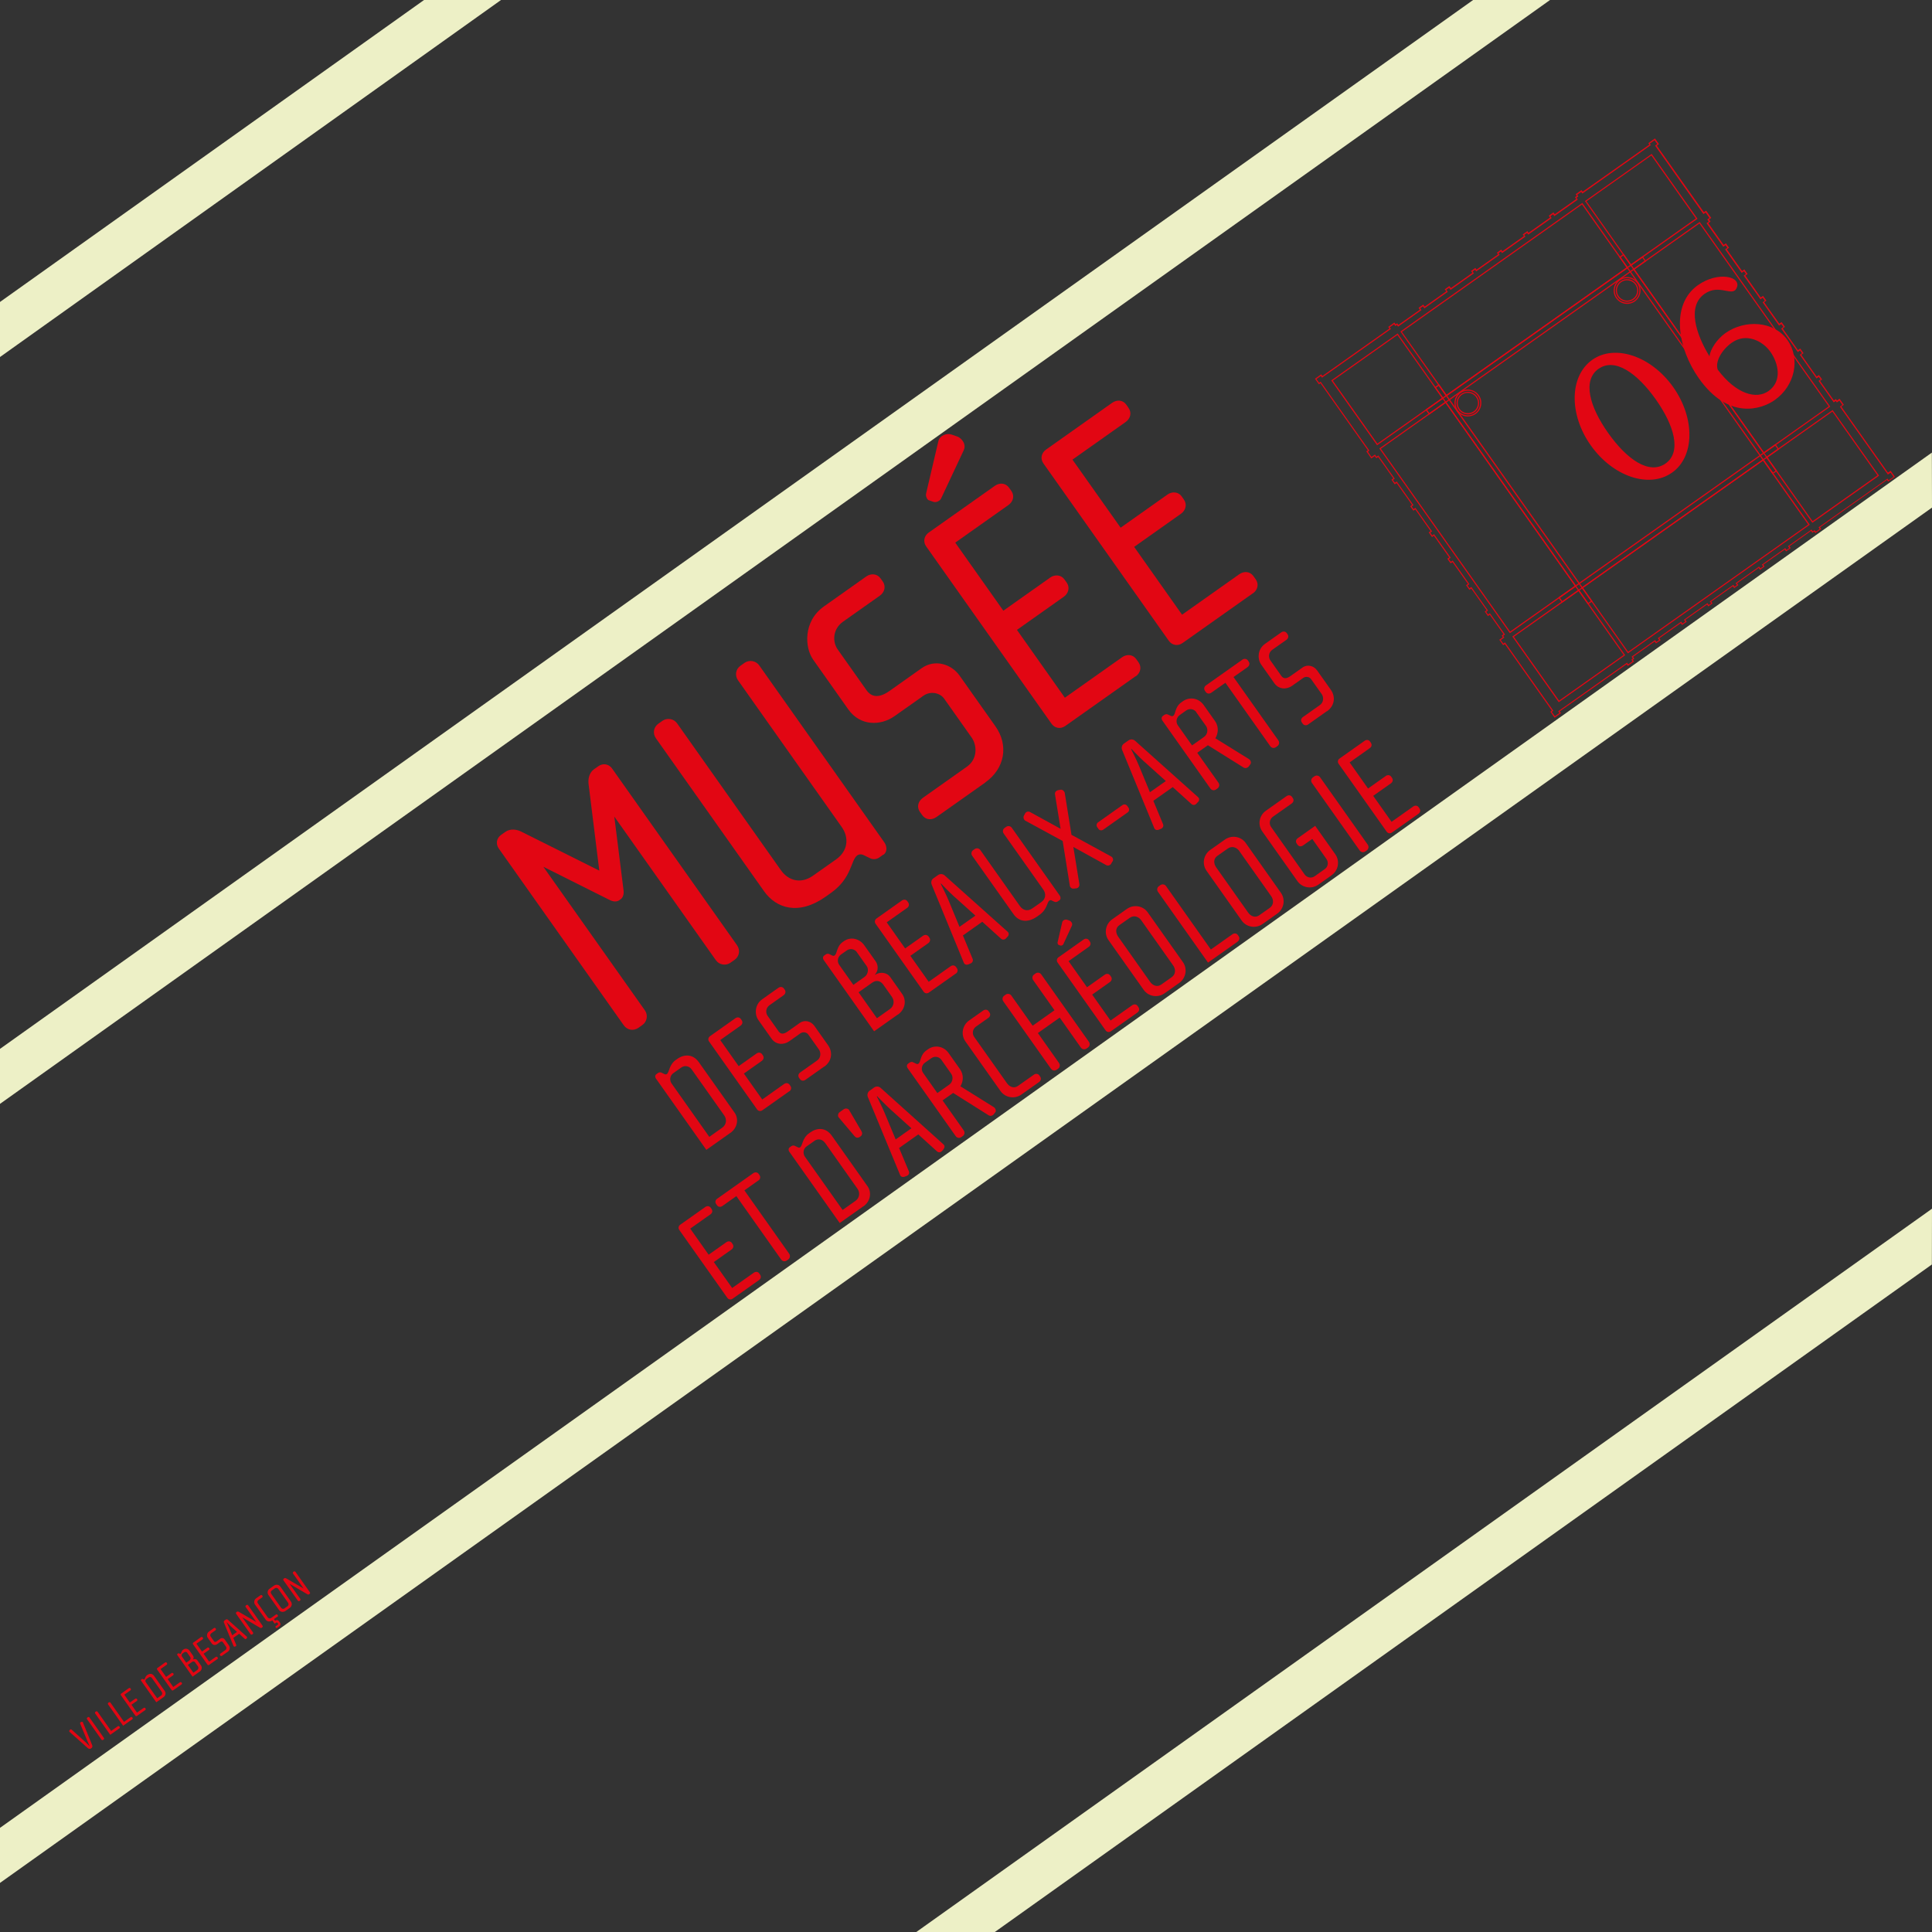 <?xml version="1.0" encoding="UTF-8"?>
<svg id="Calque_1" data-name="Calque 1" xmlns="http://www.w3.org/2000/svg" viewBox="0 0 300 300">
  <rect x="0" y="0" width="300" height="300" fill="#333333" stroke="none"/>
  <defs>
    <style>
      .cls-1 {
        fill: #edf0c6;
      }

      .cls-2 {
        fill: #e20613;
      }
    </style>
  </defs>
  <g>
    <path class="cls-2" d="M114.05,149.05l-.62.44c-.71.5-1.74.36-2.27-.39l-15.77-22.3,1.45,11.57c.04.44-.09,1-.45,1.25l-.27.19c-.36.25-.93.19-1.33,0l-10.42-5.22,15.77,22.3c.53.76.32,1.77-.39,2.27l-.62.44c-.76.53-1.74.36-2.27-.39l-19.41-27.45c-.5-.71-.35-1.62.36-2.12l.67-.47c.8-.57,1.82-.35,2.43-.05l12.15,6.07-1.67-13.48c-.08-.68.06-1.71.86-2.27l.67-.47c.71-.5,1.62-.35,2.12.36l19.41,27.45c.53.76.36,1.74-.39,2.27Z"/>
    <path class="cls-2" d="M137.15,132.71l-.62.44c-.31.22-.85.4-1.46.1l-1.01-.49c-.29-.13-.64-.15-.95.07-1.02.72-.79,3.49-4.08,5.82l-.8.57c-4.26,3.01-7.72,1.8-9.58-.82l-16.8-23.76c-.53-.76-.37-1.74.39-2.27l.62-.44c.71-.5,1.74-.36,2.28.39l16.11,22.79c1.16,1.64,3.09,2.21,5,.86l3.6-2.54c1.82-1.29,2.02-3.36.86-5l-16.11-22.79c-.53-.75-.37-1.74.39-2.27l.62-.44c.71-.5,1.74-.36,2.28.39l19.44,27.5c.31.44.58,1.39-.17,1.92Z"/>
    <path class="cls-2" d="M153.01,121.5l-7.6,5.37c-.76.53-1.68.45-2.21-.3l-.35-.49c-.53-.75-.3-1.65.45-2.19l6.84-4.84c1.69-1.19,1.58-3.32.74-4.52l-4.27-6.04c-.66-.93-2.13-1.22-3.2-.47l-4.49,3.17c-2.22,1.57-5.38,1.54-7.2-1.04l-5.46-7.73c-1.29-1.82-1.6-5.93,1.69-8.26l6.57-4.65c.71-.5,1.68-.45,2.21.3l.35.49c.53.76.26,1.68-.45,2.19l-5.73,4.05c-1.6,1.13-1.67,3.11-.82,4.31l4.46,6.31c.72,1.02,1.83,1.37,3.61.11l4.97-3.52c2.04-1.44,4.6-.65,5.89,1.17l5.56,7.86c2.07,2.93,1.49,6.54-1.57,8.71Z"/>
    <path class="cls-2" d="M176.33,105.01l-10.93,7.73c-.71.5-1.62.35-2.12-.36l-19.47-27.54c-.53-.76-.3-1.65.41-2.15l10.26-7.25c.76-.53,1.68-.45,2.21.3l.35.49c.53.76.3,1.65-.45,2.19l-8.26,5.84,7.47,10.57,7.28-5.15c.71-.5,1.68-.45,2.21.3l.35.49c.53.76.26,1.68-.45,2.19l-7.28,5.15,7.44,10.53,8.88-6.28c.76-.53,1.68-.45,2.21.3l.35.49c.53.76.3,1.65-.45,2.19ZM149.65,69.91l-3.51,7.48c-.18.4-.78.69-1.22.53l-.63-.22c-.15-.03-.21-.11-.28-.2-.19-.27-.29-.6-.19-.93l1.89-8.07c.19-.87,1.28-1.3,2.09-1.01l.88.31c.37.14.63.42.82.69.28.4.39.93.14,1.43Z"/>
    <path class="cls-2" d="M194.54,92.13l-10.93,7.73c-.71.5-1.62.35-2.12-.36l-19.47-27.54c-.53-.76-.3-1.65.41-2.15l10.26-7.26c.76-.53,1.68-.45,2.21.3l.34.49c.53.76.3,1.65-.45,2.19l-8.26,5.84,7.48,10.57,7.28-5.15c.71-.5,1.68-.45,2.21.3l.34.49c.53.76.26,1.68-.45,2.19l-7.28,5.15,7.44,10.53,8.88-6.28c.76-.53,1.68-.45,2.21.3l.35.49c.53.76.3,1.65-.45,2.19Z"/>
  </g>
  <g>
    <path class="cls-2" d="M259.63,73.39c-3.56,2.52-9.2.6-12.62-4.24-3.4-4.8-3.33-10.76.24-13.28,3.53-2.49,9.16-.57,12.56,4.23,3.42,4.84,3.36,10.79-.17,13.29ZM248.23,57.26c-2.55,1.8-1.41,5.89,1.49,9.98,2.89,4.09,6.36,6.53,8.91,4.73,2.51-1.78,1.37-5.86-1.52-9.95-2.89-4.09-6.36-6.53-8.88-4.75Z"/>
    <path class="cls-2" d="M275.58,62.12c-2.14,1.51-7.22,3.08-11.78-3.37-3.32-4.69-4.43-11.44-.15-14.47,3.11-2.2,6.8-1.37,6.03.41-.66,1.54-2.65-.72-5.01.95-2.7,1.91-1.36,6.19.78,9.69.12-1.1,1.15-2.67,2.46-3.6,3.08-2.18,7.57-1.87,9.64,1.06,2.04,2.89,1.19,7.09-1.96,9.32ZM268.93,53.2c-1.54,1.09-2.65,2.94-2.2,4.2,2.9,3.86,6.03,4.63,7.87,3.33,2.18-1.54,1.56-4.31.32-6.08-1.27-1.8-3.84-2.97-5.98-1.45Z"/>
  </g>
  <g>
    <g>
      <path class="cls-2" d="M227.94,64.34c-.55,0-1.1-.26-1.44-.74-.56-.79-.37-1.89.42-2.44.79-.56,1.89-.37,2.44.42h0c.56.79.37,1.89-.42,2.45-.31.22-.66.32-1.01.32ZM227.93,61c-.32,0-.63.09-.91.29-.71.5-.88,1.49-.38,2.2.5.71,1.49.88,2.2.38.71-.5.88-1.49.37-2.2-.31-.43-.79-.66-1.29-.66Z"/>
      <path class="cls-2" d="M227.94,64.67c-.12,0-.24-.01-.36-.03-.55-.09-1.03-.4-1.35-.86-.66-.94-.44-2.25.5-2.91.94-.66,2.24-.44,2.91.5.32.46.45,1.01.35,1.56-.09.55-.4,1.03-.85,1.35-.36.25-.77.38-1.2.38ZM227.93,60.67c-.39,0-.77.12-1.1.35-.86.61-1.06,1.8-.46,2.66.3.42.74.7,1.24.78.5.09,1.01-.03,1.42-.32.42-.29.69-.73.78-1.24.09-.5-.03-1.01-.32-1.43-.29-.42-.73-.7-1.24-.78-.11-.02-.22-.03-.33-.03Z"/>
    </g>
    <g>
      <path class="cls-2" d="M252.66,46.86c-.55,0-1.1-.26-1.44-.74-.56-.79-.37-1.89.42-2.45.38-.27.85-.38,1.31-.3s.86.33,1.13.72c.27.38.38.85.3,1.31-.08.46-.33.87-.72,1.14-.31.22-.66.32-1.01.32ZM252.65,43.52c-.32,0-.64.1-.91.29-.71.5-.88,1.49-.38,2.2.5.71,1.49.88,2.2.38.34-.24.57-.6.64-1.02.07-.42-.02-.83-.27-1.18h0c-.24-.34-.6-.57-1.02-.64-.09-.02-.18-.02-.27-.02Z"/>
      <path class="cls-2" d="M252.66,47.19c-.66,0-1.3-.31-1.71-.88-.66-.94-.44-2.25.5-2.91.46-.32,1.01-.45,1.56-.35.55.09,1.03.4,1.35.85h0c.66.94.44,2.25-.5,2.91-.37.26-.79.38-1.21.38ZM252.65,43.19c-.39,0-.77.12-1.1.35-.86.61-1.07,1.8-.46,2.66.61.86,1.8,1.06,2.67.46.86-.61,1.06-1.8.46-2.66-.29-.42-.73-.69-1.24-.78-.11-.02-.22-.03-.33-.03Z"/>
    </g>
    <path class="cls-2" d="M224.57,61.56l-7.12-10.08.07-.05,28.18-19.92,7.12,10.08-.07.05-28.18,19.92ZM217.69,51.53l6.92,9.78,27.96-19.77-6.92-9.78-27.96,19.77Z"/>
    <path class="cls-2" d="M234.45,98.32l-.05-.07-20.22-28.61.07-.05,10.25-7.25.05.07,20.22,28.61-.07.05-10.25,7.25ZM214.42,69.68l20.07,28.39,10.04-7.1-20.07-28.39-10.04,7.1Z"/>
    <path class="cls-2" d="M273.85,70.47l-.05-.07-20.23-28.61.07-.05,10.29-7.28.05.07,20.22,28.61-.07.05-10.29,7.28ZM253.82,41.83l20.07,28.39,10.07-7.12-20.07-28.39-10.07,7.12Z"/>
    <path class="cls-2" d="M252.78,101.45l-7.21-10.21.07-.05,28.17-19.92,7.21,10.21-.07.05-28.17,19.92ZM245.81,91.29l7.01,9.92,27.95-19.76-7.01-9.92-27.95,19.76Z"/>
    <path class="cls-2" d="M253.23,41.29l-7.12-10.07.07-.05,10.29-7.27,7.12,10.07-.07.05-10.29,7.27ZM246.35,31.26l6.91,9.78,10.07-7.12-6.91-9.78-10.07,7.12Z"/>
    <path class="cls-2" d="M242.04,109.04l-7.21-10.2.07-.05,10.25-7.25,7.21,10.2-.07.05-10.25,7.25ZM235.08,98.88l7.01,9.91,10.03-7.09-7.01-9.91-10.03,7.09Z"/>
    <path class="cls-2" d="M281.42,81.18l-7.21-10.19.07-.05,10.29-7.27,7.21,10.19-.07.05-10.29,7.27ZM274.46,71.03l7,9.9,10.07-7.12-7-9.9-10.07,7.12Z"/>
    <path class="cls-2" d="M246.58,93.86l-.05-.07-23.78-33.64.7-.5.05.07,23.78,33.64-.7.5ZM222.99,60.2l23.63,33.42.41-.29-23.63-33.42-.41.29Z"/>
    <path class="cls-2" d="M275.25,73.62l-.05-.07-23.78-33.64.7-.49.05.07,23.78,33.64-.7.49ZM251.67,39.96l23.63,33.42.41-.29-23.63-33.42-.41.29Z"/>
    <path class="cls-2" d="M242.55,93.59l-.57-.81.07-.05,33.64-23.78.57.81-.07.05-33.64,23.78ZM242.23,92.83l.37.52,33.42-23.63-.37-.52-33.42,23.63Z"/>
    <path class="cls-2" d="M221.9,64.39l-.55-.78.07-.05,33.64-23.78.55.78-.07.05-33.64,23.78ZM221.6,63.65l.35.49,33.42-23.63-.34-.49-33.42,23.63Z"/>
    <path class="cls-2" d="M213.83,69.14l-7.12-10.07.07-.05,10.25-7.24,7.12,10.07-.07.05-10.25,7.24ZM206.96,59.11l6.92,9.78,10.03-7.09-6.92-9.78-10.03,7.09Z"/>
    <path class="cls-2" d="M241.4,111.46l-.67-.95.24-.17-7.3-10.33-.26.18-.6-.85.55-.39-.18-.26.29-.2-2.14-3.03-.29.2-.49-.7.29-.2-2.39-3.37-.29.2-.51-.72.29-.2-2.4-3.39-.29.2-.51-.72.29-.2-2.38-3.37-.29.2-.51-.72.29-.2-2.38-3.37-.29.2-.5-.7.29-.2-2.4-3.39-.29.2-.51-.73.29-.2-2.35-3.32-.29.2-.24-.34-.53.37-.78-1.1.24-.17-7.36-10.41-.24.17-.61-.87.97-.69.18.26,10.41-7.36-.18-.26.95-.68.2.28.24-.17.18.26,3.34-2.36-.2-.29.72-.51.23.32,3.34-2.37-.23-.32.72-.51.23.32,3.34-2.36-.21-.29.67-.47.18.26,3.35-2.37-.18-.26.67-.48.18.26,3.34-2.36-.18-.26.72-.51.18.26,3.35-2.37-.2-.29.72-.51.2.29,3.34-2.36-.2-.29.29-.2-.18-.26.91-.64.18.25,10.35-7.31-.16-.23,1.03-.73.63.88-.34.24,7.31,10.33.34-.24.8,1.13-.34.24.23.32-.35.25,2.39,3.38.35-.25.49.69-.35.25,2.37,3.36.35-.25.51.72-.35.25,2.39,3.39.35-.25.53.75-.35.25,2.35,3.32.35-.25.53.75-.35.25,2.37,3.36.35-.25.51.72-.35.25,2.39,3.39.35-.25.49.69-.32.22,2.15,3.04.32-.22.16.23.4-.28.67.95-.39.27.28.41,6.96,9.85.42-.29.66.94-1.05.74-.18-.26-10.4,7.36.18.26-.9.64-.18-.25-.29.2-.2-.29-3.36,2.38.2.29-.72.51-.2-.29-3.33,2.35.2.29-.72.51-.2-.29-3.36,2.38.2.29-.65.46-.2-.29-3.36,2.38.2.29-.65.46-.2-.29-3.36,2.38.2.29-.72.51-.2-.29-3.33,2.35.2.29-.72.51-.2-.29-3.36,2.38.2.29-.24.17.18.26-.96.68-.18-.26-10.39,7.33.19.27-1,.71ZM240.98,110.56l.46.65.71-.5-.19-.27,10.68-7.54.18.26.67-.47-.18-.26.24-.17-.2-.29,3.65-2.58.2.29.43-.3-.2-.29,3.62-2.56.2.29.43-.3-.2-.29.07-.05,3.58-2.53.2.29.37-.26-.2-.29.07-.05,3.58-2.53.2.29.36-.26-.2-.29.07-.05,3.58-2.53.2.29.43-.3-.2-.29,3.62-2.56.2.29.43-.3-.2-.29,3.65-2.58.2.29.29-.2.18.25.61-.43-.18-.26,10.7-7.56.18.26.76-.53-.46-.65-.42.29-7.07-10-.38-.55.38-.27-.46-.66-.4.28-.16-.23-.32.22-2.36-3.34.32-.22-.28-.4-.35.25-.05-.07-2.55-3.61.35-.25-.31-.43-.35.25-.05-.07-2.53-3.57.35-.25-.33-.46-.35.25-2.56-3.62.35-.25-.33-.46-.35.25-2.6-3.68.35-.25-.31-.43-.35.25-2.58-3.65.35-.25-.28-.4-.35.25-2.6-3.67.35-.25-.23-.32.33-.24-.59-.84-.34.24-7.51-10.63.34-.24-.42-.59-.74.52.16.23-.07.05-10.56,7.47-.18-.25-.62.44.18.26-.29.2.2.29-3.64,2.57-.2-.29-.42.3.2.29-3.64,2.57-.18-.26-.43.3.18.26-3.63,2.57-.18-.26-.38.27.18.26-3.64,2.57-.18-.26-.38.27.21.29-.07.05-3.56,2.52-.23-.32-.43.3.23.32-3.63,2.57-.23-.32-.43.3.2.29-3.63,2.57-.18-.26-.24.17-.2-.28-.67.47.18.26-10.7,7.56-.18-.26-.68.48.41.58.24-.17.05.07,7.52,10.63-.24.17.57.81.53-.37.24.34.29-.2.05.07,2.5,3.54-.29.2.31.43.29-.2,2.6,3.68-.29.2.29.41.29-.2.05.07,2.54,3.59-.29.2.31.43.29-.2.05.07,2.54,3.59-.29.2.3.43.29-.2,2.6,3.68-.29.2.3.43.29-.2,2.59,3.66-.29.2.29.41.29-.2.05.07,2.3,3.25-.29.2.18.26-.55.39.4.56.26-.19.12.17,7.38,10.44-.24.17Z"/>
  </g>
  <g>
    <path class="cls-2" d="M113.37,175.94l-3.69,2.61-7.84-11.09c-.12-.17-.17-.49.1-.68l.24-.17c.17-.12.38-.11.49-.07l.5.24c.11.05.24.09.38-.01.41-.29.32-1.43,1.41-2.2l.19-.13c1.07-.76,2.43-.82,3.37.5l5.55,7.84c.63.88.53,2.3-.68,3.16ZM107.39,166.04c-.33-.46-1.02-.68-1.58-.29l-1.26.89c-.56.4-.6,1.14-.27,1.6l5.86,8.29,2.02-1.43c.63-.45.74-1.26.31-1.88l-5.08-7.18Z"/>
    <path class="cls-2" d="M122.56,169.45l-4.19,2.96c-.27.19-.62.13-.81-.14l-7.46-10.55c-.2-.29-.12-.63.16-.83l3.93-2.78c.29-.2.64-.17.85.12l.13.19c.2.29.12.63-.17.84l-3.16,2.24,2.86,4.05,2.79-1.97c.27-.19.64-.17.85.12l.13.19c.2.29.1.64-.17.84l-2.79,1.97,2.85,4.03,3.4-2.41c.29-.2.64-.17.85.12l.13.19c.2.29.12.63-.17.84Z"/>
    <path class="cls-2" d="M127.97,165.62l-2.91,2.06c-.29.2-.64.17-.85-.12l-.13-.19c-.2-.29-.12-.63.17-.84l2.62-1.85c.65-.46.61-1.27.28-1.73l-1.64-2.31c-.25-.36-.82-.47-1.23-.18l-1.72,1.22c-.85.6-2.06.59-2.76-.4l-2.09-2.96c-.49-.7-.61-2.27.65-3.16l2.52-1.78c.27-.19.64-.17.85.12l.13.19c.2.29.1.64-.17.84l-2.19,1.55c-.61.43-.64,1.19-.31,1.65l1.71,2.42c.28.39.7.52,1.38.04l1.91-1.35c.78-.55,1.76-.25,2.26.45l2.13,3.01c.79,1.12.57,2.51-.6,3.34Z"/>
    <path class="cls-2" d="M139.42,157.53l-3.69,2.61-7.84-11.09c-.12-.17-.17-.49.1-.68l.24-.17c.17-.12.38-.11.49-.07l.5.24c.11.05.24.09.38-.01.41-.29.29-1.4,1.26-2.09l.19-.13c1.05-.75,2.43-.39,3.16.65l1.76,2.48c.38.54.49,1.39-.1,2.06l.02.03c.74-.47,1.79-.42,2.35.36l1.86,2.64c.64.9.54,2.32-.66,3.18ZM133.07,147.87c-.37-.53-1.07-.65-1.58-.29l-.89.63c-.53.37-.66,1.08-.29,1.61l2.2,3.11,1.73-1.23c.53-.37.7-1.18.34-1.69l-1.52-2.14ZM137.16,152.9c-.45-.63-1.1-.76-1.73-.31l-2.11,1.49,2.85,4.03,2.02-1.43c.63-.45.74-1.26.31-1.88l-1.35-1.91Z"/>
    <path class="cls-2" d="M148.42,151.17l-4.19,2.96c-.27.19-.62.13-.81-.14l-7.46-10.55c-.2-.29-.12-.63.16-.83l3.93-2.78c.29-.2.64-.17.85.12l.13.19c.2.29.12.63-.17.84l-3.17,2.24,2.86,4.05,2.79-1.97c.27-.19.64-.17.85.12l.13.19c.2.29.1.64-.17.84l-2.79,1.97,2.85,4.03,3.4-2.41c.29-.2.64-.17.85.12l.13.19c.2.29.12.63-.17.84Z"/>
    <path class="cls-2" d="M156.47,145.42l-.24.27c-.22.26-.57.28-.8.06l-2.9-2.62-3.01,2.13,1.5,3.61c.13.29,0,.61-.32.74l-.34.14c-.22.08-.49.07-.63-.14-.04-.05-.07-.1-.09-.17l-4.96-12.06c-.16-.37-.05-.79.28-1.01l.7-.49c.32-.23.75-.2,1.05.08l9.72,8.69c.05.04.09.09.13.14.14.2.07.46-.08.64ZM148.16,139.22c-.76-.68-2.04-2.03-2.04-2.03l-.05.04s.84,1.65,1.23,2.6l1.69,4.09,2.47-1.74-3.29-2.96Z"/>
    <path class="cls-2" d="M164.49,139.8l-.24.17c-.12.08-.33.15-.56.04l-.39-.19c-.11-.05-.24-.06-.36.03-.39.28-.3,1.34-1.56,2.23l-.31.22c-1.63,1.16-2.96.69-3.67-.32l-6.44-9.1c-.2-.29-.14-.67.15-.87l.24-.17c.27-.19.67-.14.87.15l6.17,8.73c.45.63,1.19.85,1.92.33l1.38-.97c.7-.49.77-1.29.33-1.92l-6.17-8.73c-.2-.29-.14-.67.15-.87l.24-.17c.27-.19.67-.14.87.15l7.45,10.53c.12.17.22.53-.07.74Z"/>
    <path class="cls-2" d="M172.73,133.77l-.18.33c-.13.25-.49.39-.77.24l-5.11-2.82.93,5.75c.05.32-.14.63-.47.67l-.35.04c-.23.04-.43-.03-.57-.23-.05-.07-.08-.15-.09-.24l-1.11-6.92-5.81-3.16c-.05-.04-.11-.08-.15-.15-.13-.19-.17-.42-.06-.62l.18-.33c.15-.29.49-.39.77-.24l4.75,2.61-.87-5.35c-.05-.32.17-.58.48-.65l.36-.07c.25-.05.45.09.58.28.05.07.07.13.09.19l1.05,6.53,6.15,3.36c.08.04.15.1.2.17.14.2.14.41.03.62Z"/>
    <path class="cls-2" d="M175.1,126.15l-3.79,2.68c-.24.17-.58.13-.74-.11l-.2-.29c-.17-.24-.1-.57.14-.74l3.79-2.68c.24-.17.56-.11.73.12l.2.29c.17.24.11.56-.12.73Z"/>
    <path class="cls-2" d="M186.04,124.51l-.24.27c-.22.26-.57.28-.8.06l-2.9-2.62-3.01,2.13,1.5,3.61c.13.29,0,.61-.32.74l-.34.14c-.22.08-.49.07-.63-.14-.04-.05-.07-.1-.09-.17l-4.96-12.06c-.16-.37-.04-.79.28-1.01l.7-.49c.32-.23.75-.2,1.05.08l9.72,8.7c.05.04.09.09.13.14.14.2.07.46-.08.64ZM177.73,118.32c-.76-.68-2.04-2.03-2.04-2.03l-.05.04s.84,1.65,1.23,2.6l1.69,4.09,2.47-1.74-3.29-2.96Z"/>
    <path class="cls-2" d="M194.12,118.72l-.18.25c-.2.29-.57.38-.84.21l-5.54-3.46-1.65,1.17,3.3,4.66c.2.29.12.68-.15.87l-.24.17c-.29.2-.67.14-.87-.15l-7.48-10.58c-.12-.17-.17-.49.1-.69l.24-.17c.17-.12.38-.11.49-.07l.5.23c.11.05.24.09.38-.01.41-.29.23-1.37,1.26-2.09l.22-.16c1.05-.75,2.47-.52,3.24.57l1.77,2.5c.64.9.48,1.98.05,2.67l5.18,3.21c.08.04.16.12.21.18.14.2.19.45.04.66ZM185.77,110.59c-.32-.46-1.01-.67-1.59-.26l-.99.7c-.54.38-.64,1.12-.3,1.59l2.21,3.13,1.85-1.31c.6-.42.66-1.23.32-1.71l-1.52-2.14Z"/>
    <path class="cls-2" d="M193.74,103.58l-2.2,1.55,6.97,9.85c.2.29.12.68-.15.87l-.24.17c-.29.2-.67.14-.87-.15l-6.97-9.85-2.2,1.55c-.29.2-.64.17-.85-.12l-.13-.19c-.2-.29-.12-.63.17-.84l5.65-3.99c.27-.19.64-.17.85.12l.13.19c.2.29.1.64-.17.84Z"/>
    <path class="cls-2" d="M206.04,110.43l-2.91,2.06c-.29.2-.64.17-.85-.12l-.13-.19c-.21-.29-.12-.63.17-.84l2.62-1.85c.65-.46.61-1.27.28-1.73l-1.64-2.31c-.25-.36-.82-.47-1.22-.18l-1.72,1.22c-.85.6-2.06.59-2.76-.4l-2.09-2.96c-.49-.7-.61-2.27.65-3.16l2.52-1.78c.27-.19.64-.17.85.12l.13.19c.2.29.1.64-.17.84l-2.2,1.55c-.61.43-.64,1.19-.31,1.65l1.71,2.42c.28.39.7.52,1.38.04l1.91-1.35c.78-.55,1.76-.25,2.26.45l2.13,3.01c.79,1.12.57,2.51-.6,3.34Z"/>
  </g>
  <g>
    <path class="cls-2" d="M12.88,267.47l1.43,3.51c.09.21.01.38-.1.46l-.1.07c-.11.08-.3.09-.47-.06l-2.83-2.52s-.02-.02-.03-.03c-.05-.08-.03-.17.03-.23l.05-.07c.07-.09.19-.09.27-.02l2.17,1.96c.21.19.61.6.61.6h.02s-.25-.52-.36-.79l-1.12-2.7c-.04-.1,0-.21.11-.25l.08-.03c.08-.03.18-.02.23.05,0,.01.01.03.02.04Z"/>
    <path class="cls-2" d="M16.08,270.12l-.07.05c-.09.06-.2.04-.26-.05l-2.23-3.16c-.06-.09-.04-.2.05-.26l.07-.05c.08-.06.2-.04.26.05l2.23,3.16c.06.09.04.2-.05.26Z"/>
    <path class="cls-2" d="M18.52,268.39l-1.4.99-2.34-3.31c-.06-.09-.04-.2.05-.26l.07-.05c.08-.06.2-.04.26.05l2.1,2.97,1.02-.72c.08-.06.19-.05.26.03l.04.06c.06.09.03.19-.05.25Z"/>
    <path class="cls-2" d="M20.52,266.98l-1.4.99-2.34-3.31c-.06-.09-.04-.2.05-.26l.07-.05c.08-.06.2-.04.26.05l2.1,2.97,1.02-.72c.08-.06.19-.05.26.03l.04.06c.06.09.03.19-.05.25Z"/>
    <path class="cls-2" d="M22.52,265.56l-1.26.89c-.08.06-.19.04-.24-.04l-2.25-3.18c-.06-.09-.03-.19.05-.25l1.18-.84c.09-.06.19-.05.26.03l.04.06c.06.09.03.19-.05.25l-.95.67.86,1.22.84-.59c.08-.06.19-.05.26.03l.04.06c.06.09.03.19-.05.25l-.84.59.86,1.22,1.03-.72c.09-.06.19-.05.26.03l.04.06c.06.09.03.19-.05.25Z"/>
    <path class="cls-2" d="M25.38,263.54l-1.11.79-2.36-3.34c-.04-.05-.05-.15.03-.21l.07-.05c.05-.04.11-.03.15-.02l.15.07s.07.03.11,0c.12-.09.1-.43.42-.66l.06-.04c.32-.23.73-.25,1.02.15l1.67,2.36c.19.27.16.69-.2.95ZM23.58,260.55c-.1-.14-.31-.21-.48-.09l-.38.27c-.17.12-.18.34-.08.48l1.77,2.5.61-.43c.19-.13.22-.38.09-.57l-1.53-2.16Z"/>
    <path class="cls-2" d="M28.15,261.58l-1.26.89c-.08.06-.19.04-.24-.04l-2.25-3.18c-.06-.09-.03-.19.05-.25l1.18-.84c.09-.06.19-.05.26.03l.04.06c.06.09.03.19-.05.25l-.95.67.86,1.22.84-.59c.08-.06.19-.05.26.03l.04.06c.06.09.03.19-.05.25l-.84.59.86,1.22,1.03-.72c.09-.06.19-.05.26.03l.04.06c.06.09.03.19-.05.25Z"/>
    <path class="cls-2" d="M31.01,259.56l-1.11.79-2.36-3.34c-.04-.05-.05-.15.03-.21l.07-.05c.05-.04.11-.03.15-.02l.15.07s.07.03.11,0c.12-.09.09-.42.38-.63l.06-.04c.32-.22.73-.12.95.2l.53.75c.12.16.15.42-.03.62h0c.22-.13.54-.12.71.12l.56.79c.19.27.16.7-.2.96ZM29.1,256.65c-.11-.16-.32-.2-.48-.09l-.27.19c-.16.11-.2.33-.09.49l.66.94.52-.37c.16-.11.21-.36.1-.51l-.46-.65ZM30.33,258.16c-.13-.19-.33-.23-.52-.09l-.64.45.86,1.22.61-.43c.19-.13.22-.38.09-.57l-.41-.57Z"/>
    <path class="cls-2" d="M33.72,257.64l-1.26.89c-.08.06-.19.04-.24-.04l-2.25-3.18c-.06-.09-.03-.19.05-.25l1.18-.84c.09-.06.19-.05.26.03l.04.06c.06.09.03.19-.05.25l-.95.67.86,1.22.84-.59c.08-.06.19-.05.26.03l.04.06c.06.09.03.19-.05.25l-.84.59.86,1.22,1.03-.72c.09-.06.19-.05.26.03l.04.06c.06.09.03.19-.05.25Z"/>
    <path class="cls-2" d="M35.35,256.49l-.88.62c-.09.06-.19.05-.26-.03l-.04-.06c-.06-.09-.03-.19.05-.25l.79-.56c.19-.14.18-.38.08-.52l-.49-.7c-.08-.11-.25-.14-.37-.05l-.52.37c-.26.18-.62.18-.83-.12l-.63-.89c-.15-.21-.18-.68.2-.95l.76-.54c.08-.06.19-.05.26.03l.04.06c.06.09.03.19-.05.25l-.66.47c-.18.13-.19.36-.09.5l.52.73c.08.12.21.16.42.01l.57-.41c.24-.17.53-.08.68.13l.64.91c.24.34.17.75-.18,1.01Z"/>
    <path class="cls-2" d="M38.32,254.38l-.07.08c-.07.08-.17.08-.24.02l-.87-.79-.91.64.45,1.09c.04.09,0,.18-.1.22l-.1.04c-.07.02-.15.02-.19-.04-.01-.02-.02-.03-.03-.05l-1.49-3.64c-.05-.11-.01-.24.08-.31l.21-.15c.1-.07.23-.06.32.02l2.93,2.62s.03.03.04.04c.04.06.02.14-.02.19ZM35.82,252.51c-.23-.21-.62-.61-.62-.61h-.02s.25.51.37.8l.51,1.23.74-.53-.99-.89Z"/>
    <path class="cls-2" d="M40.71,252.7l-.09.07c-.11.08-.25-.02-.25-.02l-2.75-1.61,1.66,2.34c.06.09.04.2-.05.26l-.07.05c-.09.06-.2.04-.26-.04l-2.24-3.17c-.05-.08-.04-.18.05-.24l.09-.07c.06-.04.17-.04.26,0l2.73,1.59-1.64-2.32c-.06-.09-.04-.2.05-.26l.07-.05c.08-.06.2-.04.26.04l2.24,3.17c.06.08.03.19-.04.25Z"/>
    <path class="cls-2" d="M43.05,251.05l-.51.36.18.26.04-.03c.17-.12.41-.1.53.07l.2.28c.12.16.07.4-.1.52l-.36.26c-.06.04-.16.04-.2-.02l-.04-.06c-.04-.06-.01-.15.05-.19l.27-.19c.08-.05.09-.15.04-.22l-.05-.07c-.06-.08-.13-.12-.24-.04l-.21.15-.37-.52-.05.04c-.32.22-.76.16-.98-.16l-1.65-2.33c-.22-.31-.14-.75.18-.98l.67-.47c.08-.06.19-.05.26.03l.04.06c.06.09.03.19-.05.25l-.59.42c-.15.11-.19.33-.08.48l1.53,2.17c.13.18.33.26.52.13l.75-.53c.08-.06.19-.05.26.03l.04.06c.06.09.03.19-.05.25Z"/>
    <path class="cls-2" d="M45,249.67l-.69.49c-.32.22-.76.16-.98-.15l-1.65-2.34c-.22-.31-.14-.75.18-.97l.69-.49c.32-.22.76-.16.98.15l1.65,2.34c.22.31.14.75-.18.97ZM43.23,246.75c-.13-.19-.36-.25-.55-.12l-.49.35c-.19.13-.19.36-.05.54l1.49,2.11c.13.18.34.26.53.13l.49-.35c.19-.13.2-.37.07-.55l-1.49-2.11Z"/>
    <path class="cls-2" d="M48.06,247.5l-.09.07c-.11.08-.25-.02-.25-.02l-2.75-1.61,1.66,2.34c.06.09.04.2-.05.26l-.07.05c-.09.06-.2.04-.26-.04l-2.24-3.17c-.05-.08-.04-.18.05-.24l.09-.07c.06-.04.17-.04.26,0l2.73,1.59-1.64-2.32c-.06-.09-.04-.2.05-.26l.07-.05c.08-.06.2-.04.26.05l2.24,3.17c.06.08.03.19-.04.25Z"/>
  </g>
  <g>
    <path class="cls-2" d="M117.9,198.74l-4.15,2.93c-.27.19-.62.13-.81-.14l-7.46-10.54c-.2-.29-.12-.63.15-.82l3.89-2.75c.29-.2.64-.17.84.12l.13.19c.2.29.12.63-.17.83l-3.14,2.22,2.86,4.05,2.76-1.95c.27-.19.64-.17.84.12l.13.19c.2.29.1.64-.17.83l-2.76,1.95,2.85,4.03,3.37-2.38c.29-.2.64-.17.84.12l.13.19c.2.29.12.63-.17.83Z"/>
    <path class="cls-2" d="M117.76,183.3l-2.17,1.54,6.96,9.85c.2.29.12.68-.14.87l-.24.17c-.29.2-.66.14-.87-.15l-6.96-9.85-2.17,1.54c-.29.2-.64.17-.84-.12l-.13-.19c-.2-.29-.12-.63.17-.83l5.6-3.96c.27-.19.64-.17.84.12l.13.19c.2.29.1.64-.17.83Z"/>
    <path class="cls-2" d="M134.05,187.32l-3.66,2.59-7.84-11.09c-.12-.17-.17-.49.1-.68l.24-.17c.17-.12.38-.11.49-.06l.5.24c.11.05.24.09.37,0,.4-.29.31-1.42,1.39-2.18l.18-.13c1.06-.75,2.41-.81,3.35.52l5.54,7.84c.63.88.54,2.3-.66,3.14ZM128.07,177.42c-.32-.46-1.02-.69-1.57-.29l-1.25.88c-.56.39-.59,1.13-.27,1.59l5.86,8.28,2.01-1.42c.62-.44.73-1.26.3-1.87l-5.07-7.18Z"/>
    <path class="cls-2" d="M133.77,175.66c.19.3.09.63-.13.78l-.13.1c-.24.17-.55.19-.81-.11l-2.47-2.92c-.16-.19-.15-.61.17-.83l.59-.42c.34-.24.73-.11.86.11l1.93,3.3Z"/>
    <path class="cls-2" d="M146.52,178.45l-.24.27c-.22.26-.57.27-.8.05l-2.89-2.62-2.98,2.11,1.51,3.6c.13.29,0,.61-.32.73l-.33.13c-.22.08-.49.06-.63-.14-.04-.05-.07-.1-.09-.17l-4.98-12.04c-.16-.37-.05-.78.27-1.01l.69-.49c.32-.23.75-.2,1.04.08l9.69,8.71c.05.04.09.09.13.14.14.2.07.46-.08.64ZM138.24,172.24c-.76-.69-2.04-2.03-2.04-2.03l-.05.04s.84,1.65,1.23,2.6l1.7,4.08,2.44-1.73-3.28-2.96Z"/>
    <path class="cls-2" d="M154.53,172.72l-.18.25c-.2.29-.57.38-.84.21l-5.51-3.47-1.64,1.16,3.29,4.66c.2.29.13.68-.14.87l-.24.17c-.29.2-.66.14-.87-.15l-7.48-10.58c-.12-.17-.17-.49.1-.68l.24-.17c.17-.12.38-.11.49-.06l.5.24c.11.05.24.09.37,0,.4-.29.23-1.36,1.24-2.07l.22-.16c1.04-.74,2.45-.51,3.22.58l1.77,2.5c.64.9.49,1.98.06,2.66l5.16,3.22c.08.04.16.12.21.19.14.2.19.45.04.66ZM146.19,164.58c-.32-.46-1-.67-1.58-.26l-.98.69c-.54.38-.63,1.11-.29,1.59l2.21,3.13,1.84-1.3c.59-.42.65-1.23.31-1.7l-1.51-2.14Z"/>
    <path class="cls-2" d="M161.36,168.01l-2.76,1.95c-1.05.74-2.49.51-3.24-.54l-5.46-7.72c-.73-1.04-.47-2.5.57-3.23l2.21-1.56c.27-.19.64-.17.84.12l.13.19c.2.29.1.64-.17.83l-1.94,1.37c-.51.36-.63,1.08-.27,1.59l5.09,7.19c.42.6,1.11.85,1.71.42l2.48-1.75c.27-.19.64-.17.84.12l.13.19c.2.29.1.64-.17.83Z"/>
    <path class="cls-2" d="M168.95,162.65l-.24.17c-.29.2-.66.14-.87-.15l-3.29-4.66-3.39,2.4,3.29,4.66c.2.29.13.68-.14.87l-.24.17c-.29.2-.66.14-.87-.15l-7.41-10.48c-.2-.29-.14-.67.14-.87l.24-.17c.27-.19.66-.14.87.15l3.31,4.68,3.39-2.4-3.31-4.68c-.2-.29-.14-.67.14-.87l.24-.17c.27-.19.66-.14.87.15l7.41,10.48c.2.29.13.68-.14.87Z"/>
    <path class="cls-2" d="M176.64,157.21l-4.15,2.93c-.27.19-.62.13-.81-.14l-7.46-10.54c-.2-.29-.12-.63.15-.82l3.89-2.75c.29-.2.64-.17.84.12l.13.19c.2.29.12.63-.17.83l-3.13,2.22,2.86,4.05,2.76-1.95c.27-.19.64-.17.84.12l.13.19c.2.29.1.64-.17.83l-2.76,1.95,2.85,4.03,3.37-2.38c.29-.2.64-.17.84.12l.13.19c.2.29.12.63-.17.83ZM166.43,143.77l-1.32,2.85c-.07.15-.3.26-.46.2l-.24-.09c-.06-.01-.08-.04-.11-.08-.07-.1-.11-.23-.07-.36l.71-3.08c.07-.33.48-.5.79-.38l.34.12c.14.05.24.16.31.26.11.15.15.35.06.55Z"/>
    <path class="cls-2" d="M183.11,152.63l-2.28,1.61c-1.05.74-2.49.51-3.23-.52l-5.48-7.75c-.73-1.04-.46-2.48.58-3.22l2.28-1.61c1.05-.74,2.49-.51,3.23.52l5.48,7.75c.73,1.04.46,2.48-.58,3.22ZM177.24,142.93c-.45-.63-1.18-.85-1.81-.41l-1.62,1.14c-.62.44-.61,1.17-.17,1.8l4.94,6.99c.43.61,1.12.87,1.74.43l1.62-1.14c.62-.44.66-1.21.23-1.82l-4.94-6.99Z"/>
    <path class="cls-2" d="M192.18,146.22l-4.6,3.25-7.77-10.99c-.2-.29-.14-.67.14-.87l.24-.17c.27-.19.66-.14.87.15l6.96,9.85,3.35-2.37c.27-.19.64-.17.84.12l.13.19c.2.29.1.64-.17.83Z"/>
    <path class="cls-2" d="M198.33,141.87l-2.28,1.61c-1.05.74-2.49.51-3.23-.52l-5.48-7.76c-.73-1.04-.46-2.48.58-3.22l2.28-1.61c1.05-.74,2.49-.51,3.23.52l5.48,7.76c.73,1.04.46,2.48-.58,3.22ZM192.46,132.17c-.45-.63-1.18-.85-1.81-.41l-1.62,1.14c-.62.44-.61,1.17-.17,1.8l4.94,6.99c.43.61,1.12.87,1.74.43l1.62-1.14c.62-.44.66-1.21.23-1.82l-4.94-6.99Z"/>
    <path class="cls-2" d="M206.8,135.89l-2.09,1.48c-1.1.77-2.54.45-3.24-.54l-5.46-7.72c-.76-1.07-.49-2.48.57-3.23l3.2-2.26c.27-.19.64-.17.84.12l.13.19c.2.29.1.64-.17.83l-2.92,2.06c-.49.35-.67,1.06-.28,1.6l5.19,7.35c.34.48,1.02.69,1.59.28l1.55-1.1c.56-.39.59-1.1.25-1.58l-2.19-3.1-1.45,1.02c-.29.2-.64.17-.84-.12l-.13-.19c-.2-.29-.12-.63.17-.83l2.7-1.91,3.13,4.42c.73,1.04.47,2.5-.55,3.22Z"/>
    <path class="cls-2" d="M212.24,132.04l-.24.17c-.29.2-.66.14-.87-.15l-7.41-10.48c-.2-.29-.14-.67.15-.87l.24-.17c.27-.19.66-.14.87.15l7.41,10.48c.2.29.12.68-.15.87Z"/>
    <path class="cls-2" d="M220.28,126.35l-4.15,2.93c-.27.19-.62.13-.81-.14l-7.46-10.54c-.2-.29-.12-.63.15-.82l3.89-2.75c.29-.2.64-.17.84.12l.13.19c.2.29.12.63-.17.83l-3.13,2.22,2.86,4.05,2.76-1.95c.27-.19.64-.17.84.12l.13.19c.2.29.1.64-.17.83l-2.76,1.95,2.85,4.03,3.37-2.38c.29-.2.64-.17.84.12l.13.19c.2.29.12.63-.17.83Z"/>
  </g>
  <polyline class="cls-1" points="299.98 70.28 -.03 283.85 -.03 292.4 300 78.82"/>
  <polyline class="cls-1" points="300 187.69 .03 401.3 .03 410.02 299.98 196.35"/>
  <polyline class="cls-1" points="247.76 -13.54 -.03 162.89 -.03 171.43 259.66 -13.51"/>
  <polyline class="cls-1" points="84.83 -13.52 -.03 46.91 -.03 55.46 96.77 -13.52"/>
</svg>